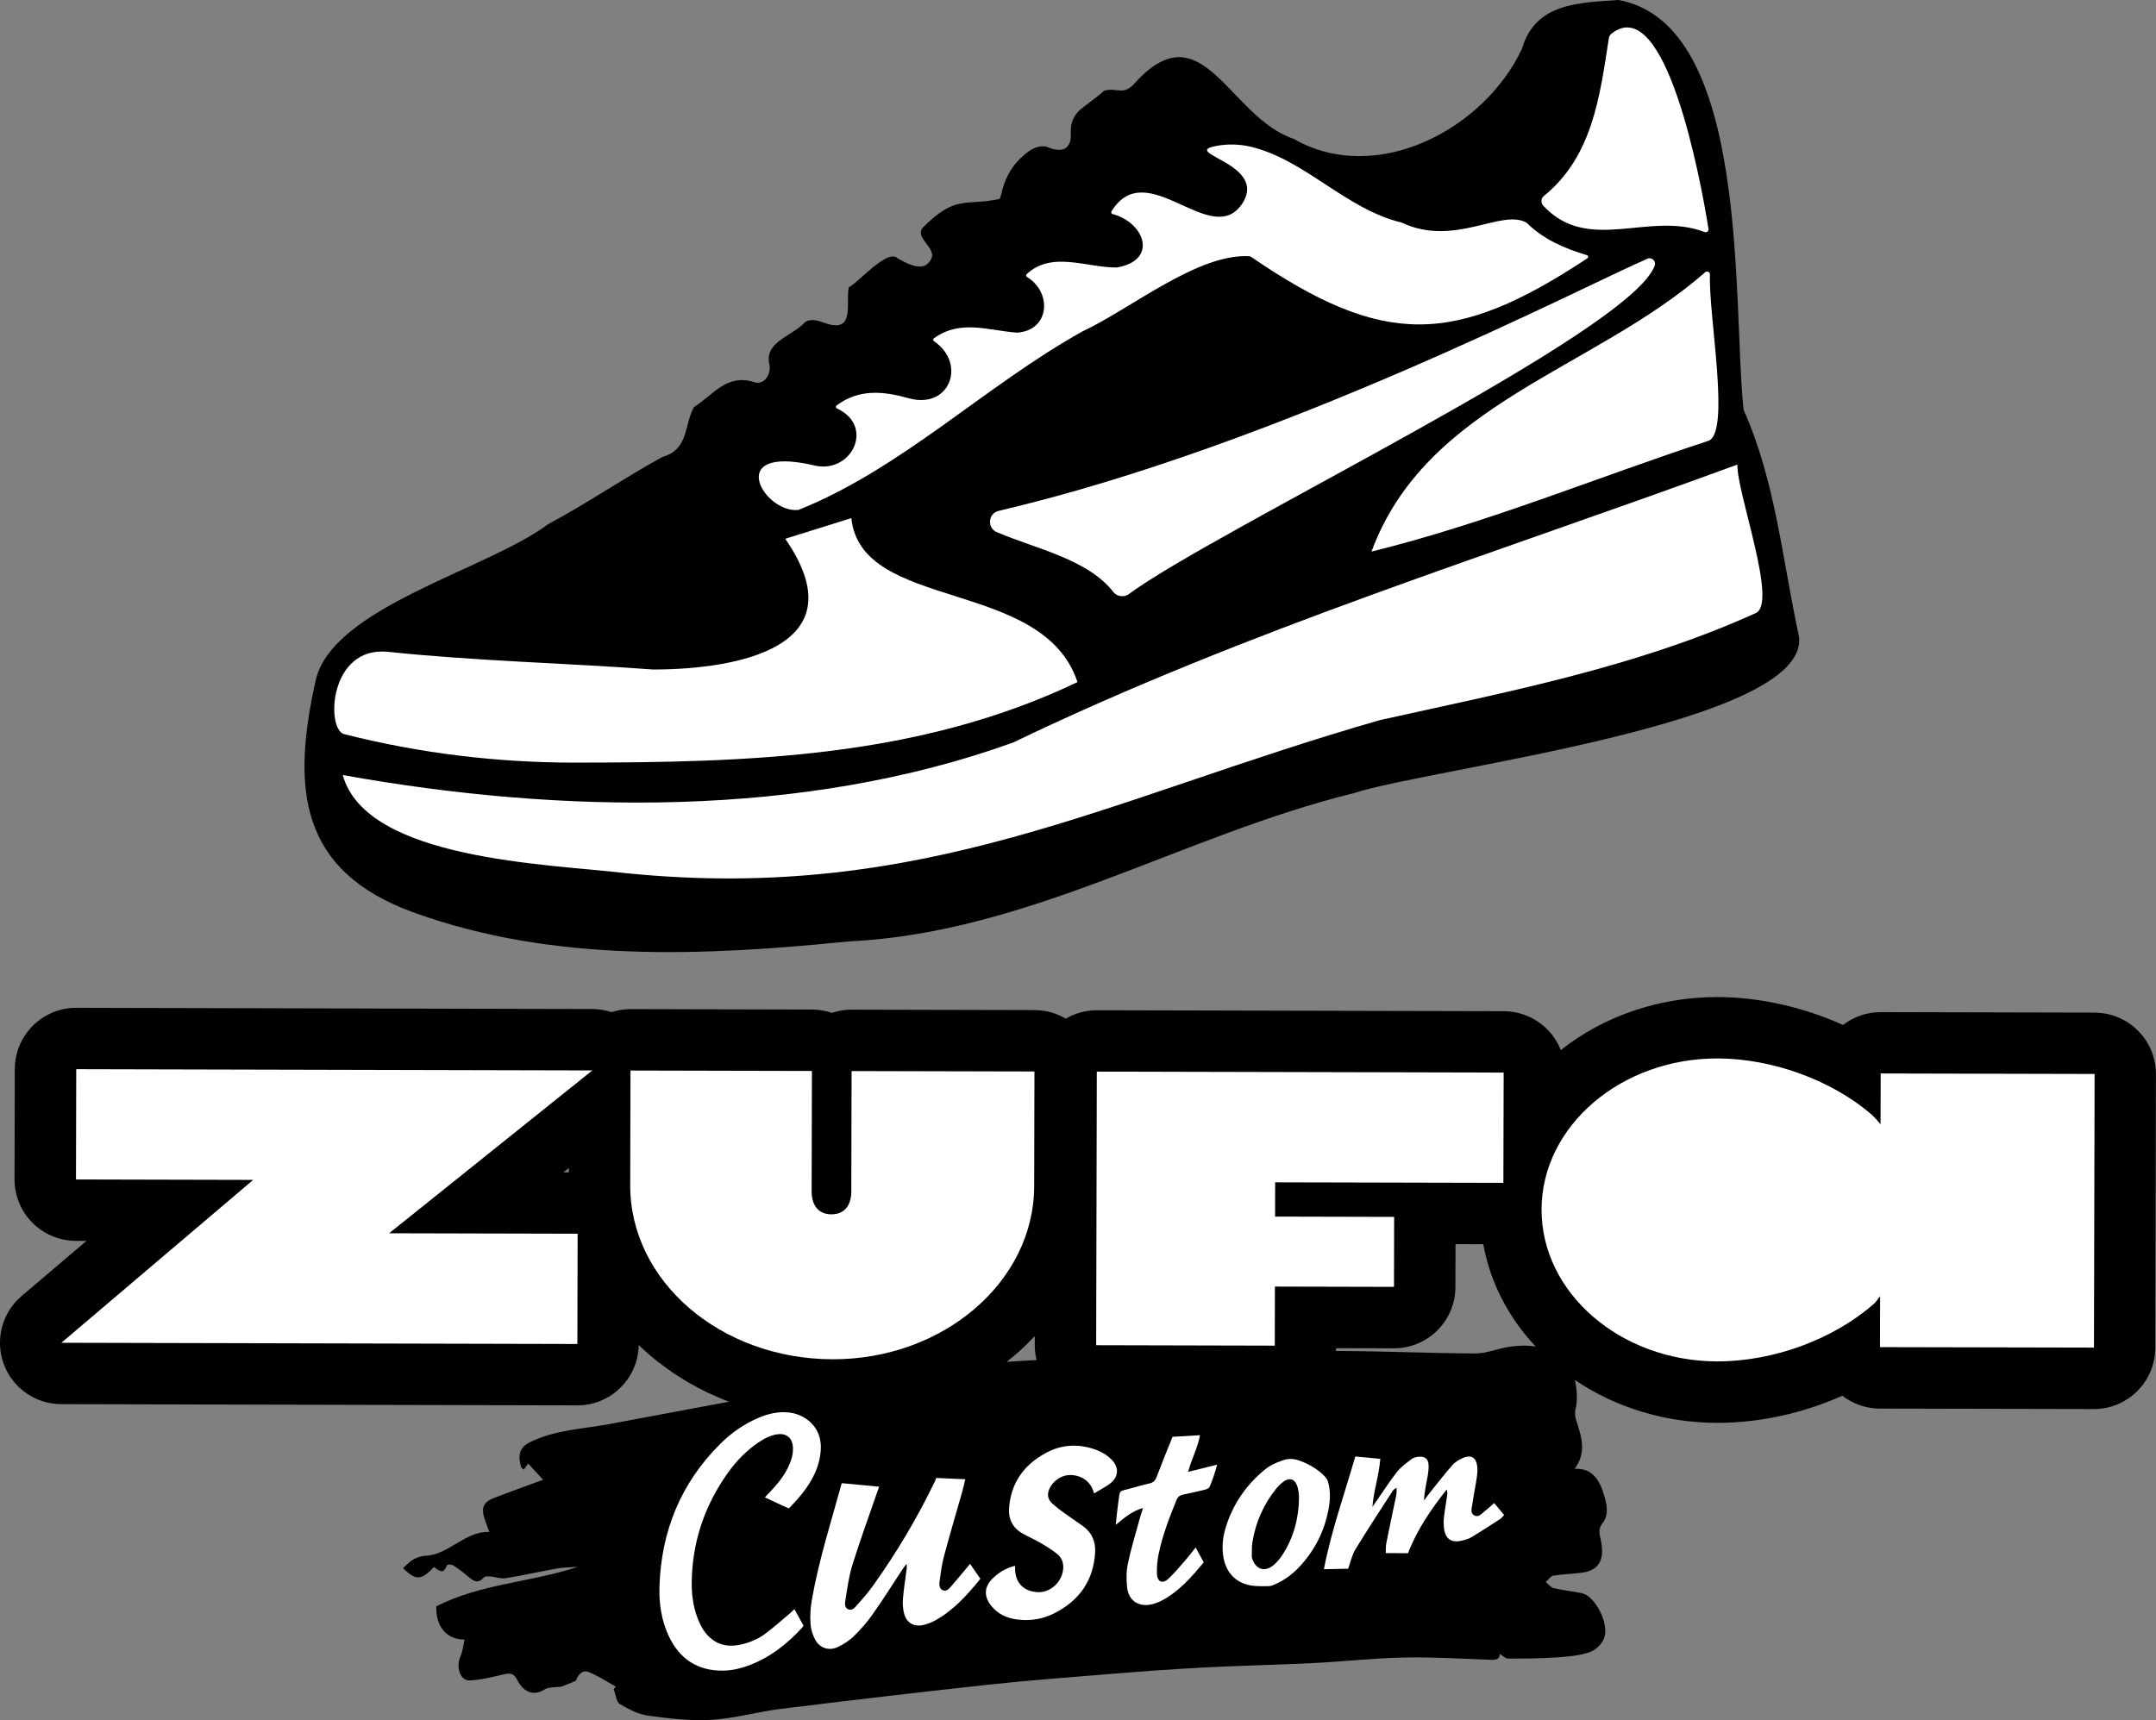 <?xml version="1.0" encoding="UTF-8"?> <svg xmlns="http://www.w3.org/2000/svg" id="_Слой_1" data-name="Слой 1" viewBox="0 0 807.67 644.57"><rect x="0" y="0" width="807.67" height="644.57" fill="#808080" stroke="none"/><defs><style> .cls-1, .cls-2, .cls-3, .cls-4 { stroke-width: 0px; } .cls-2 { fill: none; } .cls-3, .cls-4 { fill: #fff; } .cls-4 { fill-rule: evenodd; } </style></defs><path class="cls-1" d="m784.73,379.45l-80.14-.19h-.05c-5.13,0-10.08,1.71-14.09,4.82-14.74-6.64-31.18-10.42-46.91-10.46h-.24c-21.7,0-42.36,7.03-58.61,19.87-1.14-2.89-2.86-5.55-5.09-7.79-4.3-4.32-10.15-6.76-16.25-6.78l-152.41-.36h-.06c-4.24,0-8.22,1.16-11.63,3.16-3.5-2.08-7.53-3.21-11.67-3.22l-68.5-.16h-.06c-2.58,0-5.07.43-7.39,1.21-2.37-.81-4.87-1.24-7.42-1.25l-67.97-.16h-.05c-2.43,0-4.82.4-7.09,1.14-2.26-.75-4.68-1.17-7.2-1.17l-193.29-.46h-.06c-12.68,0-22.97,10.26-23,22.95l-.1,41.32c-.01,6.1,2.39,11.96,6.7,16.28,4.3,4.32,10.15,6.76,16.25,6.78h4.01s-24.31,20.67-24.31,20.67c-7.34,6.24-10.02,16.39-6.71,25.43,3.31,9.05,11.91,15.07,21.54,15.09l193.29.46h.06c12.56,0,22.78-10.08,22.99-22.61,1.27,1.22,2.57,2.41,3.92,3.57,8.79,7.57,18.93,13.5,29.9,17.67-15.05,2.8-30.09,5.64-45.13,8.43-9.9,1.83-20.04,2.09-29.48,6.75-3.58,1.77-4.72,4.58-3.18,9.41.1.31.51.47.94.84.51-.71,1-1.39,1.62-2.26,1.74,1.89,3.54,3.85,5.59,6.07-6.68,2.47-12.6,4.57-18.46,6.86-4.34,1.7-4.98,3.99-2.92,9.34.33.85.63,1.72,1.23,3.35-9.08-.36-15.3,8.64-23.91,8.93-1.52.05-3.1.59-4.49,1.35-1.35.74-2.51,2.06-3.91,3.27,4.77,4.77,6.86,4.6,11.57-.39,1.67,1.06,3.52,3.16,4.83-.63.15-.42,1.68-.44,2.34-.02,2,1.27,3.94,2.73,5.79,4.34,1.94,1.69,3.65,2.63,5.64.29.56-.65,1.82-.48,2.75-.42,1.86.13,3.77.91,5.56.62,6.47-1.06,12.89-2.52,19.35-3.67,2.32-.41,4.7-.38,7.66-.59-17.97,5.89-36.37,6.3-53.04,14.79-.18,7.94,4.05,12.45,10.61,12.47-.48,2.03-.72,4.39-1.55,6.29-1.8,4.1-.11,9.19,3.52,9.01,4.28-.21,8.52-1.31,12.73-2.28,2.01-.46,3.67-.63,4.97,2,2.47,4.98,6.43,6.19,10.41,3.6,1.05-.69,2.43-.61,3.67-.8.84-.13,1.73.03,2.53-.22,1.53-.49,3.02-1.2,5.4-2.17.57-1.63,2.08-4.4,5-3.2,3.4,1.4,6.64,3.55,9.95,5.38-.25.33-.5.65-.75.98.69,1.9,1.04,4.84,2.14,5.49,3.4,2,7.05,3.92,10.68,4.41,7.91,1.08,15.92,2.05,23.79,1.58,8.73-.53,17.32-3.04,26.03-4.11,25.82-3.18,51.66-6.23,77.52-9.04,14.92-1.62,29.89-2.75,44.85-3.96,11.89-.96,23.8-1.86,35.71-2.49,13.77-.72,27.56-.99,41.33-1.67,11.28-.56,22.52-1.85,33.81-2.08,10.87-.22,21.78.44,32.67.85,1.99.08,3.43-.24,3.34-2.22,1.06.62,2.11,1.75,3.12,1.75,6,.03,12.01-.02,17.99-.41,4.2-.27,8.47-.62,12.48-1.93,2.17-.71,4.79-2.98,5.61-5.48,1.82-5.53-3.51-15.6-8.32-16.64-3.51-.76-7.07-1.09-10.58-1.9-1.07-.25-2.03-1.48-3.04-2.26.95-.85,1.82-2.27,2.85-2.44,3.62-.6,7.31-.62,10.94-1.15,6.36-.93,8.51-5.03,6.69-12.89-.53-2.29-.6-3.86.8-5.61,1.88-2.37,1.92-5.36,1.08-8.73-1.77-7.09-4.72-12.09-11.54-11.63,4.69-6.28,2.49-12.27.56-18.33-.39-1.24-.54-2.94-.2-4.14.76-2.75.6-7.03-.24-10.83,15.28,10.35,33.78,16,53.13,16.05.08,0,.17,0,.25,0,15.94,0,32.18-3.62,46.8-10.16,4,3.1,8.93,4.81,14.04,4.82l80.14.17h.05c12.68,0,22.97-10.26,23-22.95l.24-102.53c.03-12.7-10.24-23.02-22.95-23.05Zm-571.63,59.85h-2.05s2.06-1.65,2.06-1.65v1.65Zm163.98,71.05c1.02-.8,2.03-1.62,3.01-2.46,2.69-2.3,5.2-4.72,7.55-7.23v3.38c-.01,1.9.22,3.78.67,5.6-2.53.14-5.06.27-7.58.42-1.22.07-2.44.18-3.66.29Zm188.17-5.64c-4.23.65-8.39,2.47-12.61,2.46-17.39-.08-34.79-.9-52.18-.93.03-.35.05-.7.07-1.05l21.63.05h.06c12.68,0,22.97-10.26,23-22.95l.04-16.08,10.41.02c2.54,14.14,9.25,27.29,19.61,38.33-3.28-.51-6.64-.38-10.02.14Z"></path><g><path class="cls-1" d="m650.85,174.08c-91.13,33.51-183.55,61.88-271.28,104.14-78.8,28.43-169.49,26.9-251.18,12.2,7.82,31.54,78.17,33.55,105.75,36.75,112.56,11.36,180.79-28.13,282.78-57.34,47.67-10.58,95.79-19.74,140.55-39.98,9.31-2.58-7.11-45.12-6.63-55.77Z"></path><path class="cls-1" d="m318.92,194.13c-8.44,2.64-16.57,5.19-24.76,7.75,27.86,40.52-17.66,48.94-49.5,48.99-32.92-2.42-67.14,1.04-99.25-6.61-8.23-2.95-17.04,4.78-17.65,12.98,1.06,5.39-5.61,15.58,1.18,17.86,19.61,4.95,39.86,9.26,59.98,10.66,73.1,1.37,147.15,2.11,214.71-30.16-12.98-39.26-80.96-26.17-84.72-61.47Z"></path><path class="cls-1" d="m349.09,127.36c13.26,8.04,7.19,26.13-8.53,21.92-9.76-2.79-19.46-3.74-28.03,3.36,16.03,6.23,6.49,25.88-8.34,21.59-33.13-7.38-17.86,18.25-5.1,16.86,38.8-15.52,69.94-46.59,106.45-66.91,18.19-8.49,43.25-29.41,62.78-28.13,49.86,34.39,77.24,33.61,127.51-.02-9.32-2.65-17.42-6.12-23.97-12.56-8.79-5.42-27.29,9.28-46.75-.04-23.4-5.62-39.55-27.93-63.67-29.5-26.78,2.72,14.05,5.75,4.2,21.96-11.62,18.6-36.52-19.16-49.72,4.1,12.74,2.81,18.4,17.56,2.44,20.26-11.7.06-24.87-6.61-34.38,3.12,10.43,5.55,9.53,20.56-3,21.28-11.2-.81-21.75-5.28-31.88,2.71Z"></path><path class="cls-1" d="m513.78,206.69c43-10.59,84.02-27.66,126.08-41.46,9.23-2.91-1.05-52.47.94-64.99-42.12,38.19-106.13,49.89-127.02,106.45Z"></path><path class="cls-1" d="m576.33,75.01c17.61,22.07,42.01,2.66,63.99,12.68-2.2-14.86-15.97-93.75-37.47-74.38-3.54,22.77-6.13,46.7-26.52,61.7Z"></path><path class="cls-2" d="m348.7,97.28c2.05-3.44.18-7.24-2.99-8.52,2.41,2.53,4.46,5.83,2.99,8.52Z"></path><path class="cls-2" d="m336.48,96.65c-.06.05-.12.1-.18.15,6.8,3.95,10.44,4.06,12.39.47-1.58,2.9-6.71,1.94-12.21-.63Z"></path><path class="cls-1" d="m673.95,238.63c-6.22-28.52-8.77-58.33-20.77-85-4.28-39.58,2.82-144.6-46.87-153.63-15.07,1.05-31.16,1.11-36.17,18.3-14.15,30.24-54.64,51.5-85.52,33.72-24.19-8.05-33.97-48.48-59.08-21.35-4.85,5.71-6.83,1.83-11.93,3.35-2.79,2.48-5.93,4.64-8.66,6.84s-4.03,5.44-3.81,8.84c.34,5.42-2.36,8.24-9.25,5.21-3.9-.61-7.02,1.88-9.91,4.7-3.68,3.59-5.88,8.33-6.94,13.36-.12.55-.3,1.08-.59,1.56-12.74,2.84-16.18-1.86-28.7,10.71-3.47,3.9,5.66,7.88,2.94,12.05-1.96,3.59-5.59,3.48-12.39-.47-3.74-4.02-15.33,9.69-18.33,10.79-1.23,5.39,2.32,16.38-7.3,13.94-2.9-.78-6.27-2.68-9.11-.84-4.41,5.06-15.02,7.26-13.44,15.36,1.09,4.09-1.85,8.16-5.23,7.24-10.57-3.54-15.33,4.39-22.95,9.26-3.78,7.04-1.85,15.78-11.84,18.68-14.46,7.92-28.21,17.4-42.79,25.19-22.91,17.15-80.96,31.05-87.09,58.64-8.88,40.04-6.46,71.3,36.95,86.92,52.33,18.87,108.43,16.22,162.87,10.76,67.28-3.2,125-39.77,189.05-55.54,29-9.48,170.74-25.96,166.84-58.57Z"></path></g><g><path class="cls-3" d="m301.01,609.16c-.24.34-.39.61-.6.84-5.4,5.87-11.52,10.75-19.01,13.73-3.43,1.36-6.97,2.27-10.68,2.29-9.53.05-16.2-4.44-20.2-12.98-2.76-5.9-3.68-12.19-3.47-18.63.68-20.69,7.98-38.61,22.72-53.31,4.18-4.17,8.99-7.54,14.46-9.85,3.65-1.54,7.42-2.41,11.43-1.95,5.92.68,12.44,5.41,11.81,14.12-.24,3.33-1.13,6.45-2.59,9.43-2.28,4.65-5.59,8.52-9.33,12.37-2.99-1.19-5.85-2.71-9.01-4.13.7-.74,1.21-1.28,1.72-1.82,2.76-2.89,5.31-5.93,7.04-9.57,1.12-2.36,1.92-4.8,1.74-7.47-.23-3.43-2.44-5.26-5.85-4.77-2.69.39-5.02,1.66-7.22,3.16-4.42,3.03-8.11,6.83-11.21,11.16-8.88,12.42-13.54,26.27-13.63,41.57-.03,5.22.84,10.31,3.08,15.08.35.74.75,1.46,1.19,2.15,3.19,4.97,7.87,6.94,13.67,5.76,3.51-.71,6.81-2.05,9.66-4.18,3.22-2.41,6.22-5.12,9.31-7.71.48-.4.91-.86,1.56-1.48,1.18,2.13,2.29,4.15,3.4,6.18Z"></path><path class="cls-3" d="m363.4,586c1.39,2.02,2.59,3.77,3.86,5.62-4.96,6.12-10.09,11.82-16.97,15.62-1.35.74-2.85,1.32-4.35,1.67-3.64.84-6.43-.84-7.3-4.47-.4-1.68-.54-3.5-.4-5.22.29-3.49.83-6.96,1.29-10.44.11-.85.28-1.7.06-2.74-.46.61-.95,1.2-1.37,1.83-3.77,5.7-7.4,11.49-11.33,17.07-2.07,2.94-4.48,5.68-7.04,8.19-1.71,1.67-3.85,3.02-6.02,4.06-3.16,1.52-6.67.43-8.37-2.63-1.01-1.81-1.69-3.99-1.83-6.06-.2-2.89-.03-5.87.46-8.73,2.55-14.84,7.16-29.15,11.24-44,4.64.44,9.15.87,14.01,1.33-.48,1.34-.87,2.41-1.24,3.49-2.95,8.58-6.07,17.11-8.77,25.77-1.3,4.16-1.87,8.56-2.58,12.88-.21,1.25-.56,3.02.88,3.74,1.64.83,2.7-.72,3.63-1.75,1.95-2.17,3.89-4.39,5.59-6.76,8.94-12.49,16.78-25.64,23.43-39.49.17-.35.28-.73.43-1.15,3.71.16,7.19.31,10.9.48-.38,1.59-.66,2.91-1.02,4.21-2.31,8.17-4.73,16.31-6.93,24.51-.81,3-1.22,6.12-1.64,9.2-.18,1.31-.33,3.02,1.12,3.66,1.49.66,2.53-.71,3.41-1.72,2.24-2.57,4.38-5.21,6.87-8.18Z"></path><path class="cls-3" d="m409.84,559.6c-1.06-4.15-4.1-6.55-8.31-6.86-3.47-.26-6.9,1.88-8.43,5.2-.93,2.04-.57,3.88.99,5.35,1.48,1.4,3.15,2.61,4.8,3.82,2.29,1.66,4.67,3.2,6.95,4.87,3.26,2.39,4.63,5.78,4.41,9.7-.59,10.6-5.94,18.13-15.31,22.86-4.47,2.26-9.28,2.98-14.24,2.27-3.7-.53-6.91-2.07-9.31-5.02-2.92-3.57-2.75-7.22.57-10.42,2.33-2.24,5.05-3.83,8.32-4.63-.34,5.94,2.77,9.52,8.32,9.87,4.92.31,9.39-3.84,9.71-8.97.14-2.22-.7-4.09-2.37-5.42-1.82-1.44-3.82-2.7-5.83-3.87-2.28-1.32-4.69-2.41-6.99-3.69-3.71-2.06-5.39-5.36-5.1-9.49.65-9.47,5.57-16.28,13.76-20.71,6.29-3.41,12.93-3.53,19.52-.91,1.93.77,3.83,2.04,5.26,3.54,2.86,3,2.39,6.66-.97,9.04-1.79,1.27-3.77,2.29-5.75,3.47Z"></path><path class="cls-3" d="m507.74,545.78c3.18.3,6.06.57,9.34.87-.47,6.19-2.48,11.89-2.96,18.01.62-.9,1.25-1.8,1.87-2.69,2.46-3.52,4.76-7.16,7.43-10.51,1.49-1.86,3.54-3.3,5.47-4.76.72-.55,1.8-.77,2.75-.84,2.14-.17,3.39.83,3.52,2.99.1,1.53-.12,3.11-.4,4.64-.52,2.85-1.19,5.67-1.29,8.8.59-.8,1.14-1.63,1.76-2.41,2.93-3.65,5.76-7.37,8.86-10.87,1.11-1.26,2.76-2.21,4.34-2.84,2.63-1.04,4.45.07,4.9,2.85.23,1.41.13,2.92-.07,4.35-.5,3.47-1.22,6.92-1.72,10.39-.2,1.38-.86,3.15.67,4.05,1.7.99,2.84-.65,4.03-1.56,1.15-.88,2.2-1.88,3.5-3.02,1.26,1.51,2.43,2.91,3.73,4.46-.52.54-.89,1.12-1.41,1.46-3.59,2.33-7.18,4.68-10.85,6.88-1.14.68-2.53,1.05-3.85,1.34-3.65.8-5.85-.73-6.39-4.47-.2-1.43-.2-2.93-.04-4.37.3-2.71.8-5.4,1.19-8.1.1-.72.1-1.46-.15-2.29-5.84,7.38-11.12,15.04-14.51,23.89-2.71-.02-5.33-.03-8.34-.05.06-1.28-.02-2.52.21-3.7,1.14-5.74,2.36-11.46,3.56-17.18.23-1.11.46-2.23.23-3.63-.46.38-1.06.68-1.37,1.16-4.71,7.29-9.48,14.55-14,21.96-1.24,2.04-1.73,4.53-2.72,7.24-2.67.06-5.64.12-9.08.19,2.8-14.46,7.66-28.02,11.76-42.23Z"></path><path class="cls-3" d="m428.17,565.07c-4.16,1.22-6.86,3.59-10.19,6.32.33-3.01.53-5.39.87-7.75.84-5.91-.03-4.51,5.25-6.06,2.15-.63,4.32-1.24,6.51-1.71,1.4-.3,2.15-1.02,2.65-2.35,1.51-4.02,3.13-7.99,4.72-11.98.39-.99.8-1.97,1.28-3.13,3.35-.2,6.62-.4,10.29-.62-.92,4.89-3.18,8.99-4.47,13.75,3.72-.93,7.06-1.76,10.87-2.71-.79,3.08-1.71,5.71-2.78,8.26-.23.55-1.15.97-1.83,1.14-2.65.67-5.32,1.25-7.99,1.79-1.23.25-2.07.76-2.59,2.02-2.7,6.6-5.26,13.24-6.71,20.24-.51,2.46-.75,5.04-.64,7.54.13,2.97,2.12,3.81,4.31,1.76,2.55-2.39,4.75-5.14,7.06-7.78,1.01-1.15,1.91-2.4,3.12-3.94,1.11,2.05,2.02,3.71,3.03,5.57-4.64,5.62-9.35,11.03-15.9,14.44-1.03.53-2.16.92-3.28,1.22-4.96,1.31-8.92-1.12-9.51-6.22-.34-2.96-.32-6.09.29-8.99,1.15-5.52,2.83-10.94,4.31-16.39.35-1.3.78-2.57,1.35-4.41Z"></path><path class="cls-3" d="m476.73,594.06c-.56.23-1.18.32-1.78.32-2.11-.02-4.24.08-6.3-.26-5.68-.95-9.35-4.85-10.32-10.51-.64-3.73-.31-7.41.77-10.99,2.63-8.74,7.56-15.99,14.58-21.81,2.16-1.79,3.99-2.53,6.52-3.48,1.72-.65,3.62-.83,5.4-.37,5,1.31,11.09,5.5,11.89,8.26.96,3.36.85,6.76.23,10.15-1.54,8.48-5.32,15.86-11.27,22.09-2.73,2.86-5.92,5.07-9.72,6.61Zm-7.79-10.59c1.19,4.64,4.87,5.95,8.39,2.81,1.22-1.08,2.3-2.4,3.18-3.78,4.16-6.48,6.04-13.65,6.12-21.31.01-1.28-.34-8.84-5.18-6.43-1.28.84-2.45,1.94-3.42,3.14-4.73,5.89-7.67,12.61-8.87,20.06-.29,1.8-.16,3.67-.22,5.5Z"></path></g><path class="cls-3" d="m650.85,174.08c-.24,10.8,15.57,52.76,6.63,55.77-44.76,20.24-92.88,29.4-140.55,39.99-101.77,29.16-170.56,68.73-282.78,57.32-28.57-3.42-96.97-4.85-105.75-36.74,81.65,14.7,172.4,16.23,251.18-12.2,87.73-42.26,180.15-70.63,271.28-104.14Z"></path><path class="cls-3" d="m349.84,126.79c9.9-7.19,20.16-2.95,31.07-2.15.04,0,.08,0,.11,0,12.16-.75,13.31-15,3.7-20.85-.37-.23-.45-.75-.13-1.04,9.44-8.81,22.26-2.48,33.69-2.51.05,0,.09,0,.14-.01,15.51-2.67,10.46-16.78-1.64-20.04-.43-.11-.64-.6-.41-.98,13.35-21.65,37.76,15.07,49.27-3.33,8.89-14.64-23.52-18.53-10.21-21.15,4.31-.85,8.76-.76,13.04.24,20.38,4.81,35.57,23.35,56.59,28.43.04,0,.07.02.11.04,19.64,9.25,37.22-5.27,46.61-.04.05.03.1.07.15.11,6.22,6.09,13.83,9.51,22.54,12.1.54.16.65.88.18,1.19-49.86,32.94-76.51,33.33-126.15-.66-.1-.07-.22-.11-.34-.12-19.38-1.19-44.54,19.71-62.58,28.13-.01,0-.03.01-.04.02-36.47,20.31-67.58,51.33-106.33,66.87-.07.03-.13.04-.2.05-12.72,1.27-27.86-24.24,5.2-16.87,14.63,4.17,23.85-14.51,9.31-21.17-.44-.2-.5-.81-.12-1.1,8.36-6.35,17.73-5.37,27.17-2.67,15.39,4.12,21.54-13.15,9.32-21.41-.38-.26-.41-.81-.04-1.08Z"></path><path class="cls-3" d="m513.78,206.69c20.55-55.66,82.86-67.88,124.99-104.65.72-.63,1.84-.12,1.8.84-.55,15.61,7.89,59.73-.71,62.35-42.06,13.81-83.08,30.87-126.08,41.46Z"></path><path class="cls-3" d="m578.35,73.45c18.27-14.84,21-37.45,24.35-59.14.11-.69.48-1.31,1.03-1.74,20.27-15.79,33.35,54.66,36.3,73.21.13.82-.67,1.46-1.45,1.17-20.77-8-43.5,8.34-60.46-9.87-.98-1.06-.89-2.72.23-3.63Z"></path><path class="cls-3" d="m619.89,99.47c.58-1.67-1.13-3.22-2.75-2.52-24.21,10.42-137.67,69.8-243.01,94.48-4.13.98-4.42,6.71-.41,8.1,14.33,6.12,33.9,10.01,43.48,22.45,1.33,1.53,3.57,1.89,5.33.88,32.98-24.45,188.73-98.38,197.37-123.39Z"></path><path class="cls-3" d="m318.92,194.13c3.65,35.21,71.83,22.29,84.72,61.47-59.49,28.41-123.2,30.11-188.18,30.17-28.96.02-57.84-3.45-85.92-10.52-.2-.05-.39-.1-.59-.15-6.88-1.69-5.79-33.17,16.47-30.84,32.83,3.45,66.34,4.19,99.26,6.62,31.76-.02,77.4-8.52,49.49-48.99,8.19-2.56,16.31-5.11,24.76-7.75Z"></path><g><polygon class="cls-4" points="410.64 504.08 477.55 504.24 477.6 482.11 522.21 482.22 522.27 455.99 477.66 455.88 477.69 443.04 563.19 443.24 563.29 401.92 410.88 401.56 410.64 504.08"></polygon><path class="cls-4" d="m318.92,446.45c-.01,4.71-2.16,8.59-7.46,8.58-5.3-.01-7.42-3.9-7.41-8.61l.11-45.11-67.97-.16-.1,42.97c-.09,35.93,33.83,65.13,75.77,65.23,41.4.1,75.48-28.94,75.56-64.87l.1-42.97-68.5-.16-.11,45.11Z"></path><polygon class="cls-4" points="28.46 441.97 94.84 442.13 23 503.16 216.29 503.62 216.39 462.3 145.77 462.13 221.85 401.15 221.85 401.11 28.56 400.65 28.46 441.97"></polygon><path class="cls-4" d="m784.43,504.97l.24-102.53-80.14-.19-.05,19.06c-.98-1.23-2.05-2.41-3.19-3.53-14.83-12.87-37.11-21.11-57.82-21.16-36.11-.09-65.9,25.26-65.98,56.57-.07,31.31,29.59,56.87,65.71,56.95,21.25.05,43.56-8.31,58.46-21.3,1.07-.78,2.66-3.15,2.66-3.15l-.05,19.11,80.14.17Z"></path></g></svg> 
